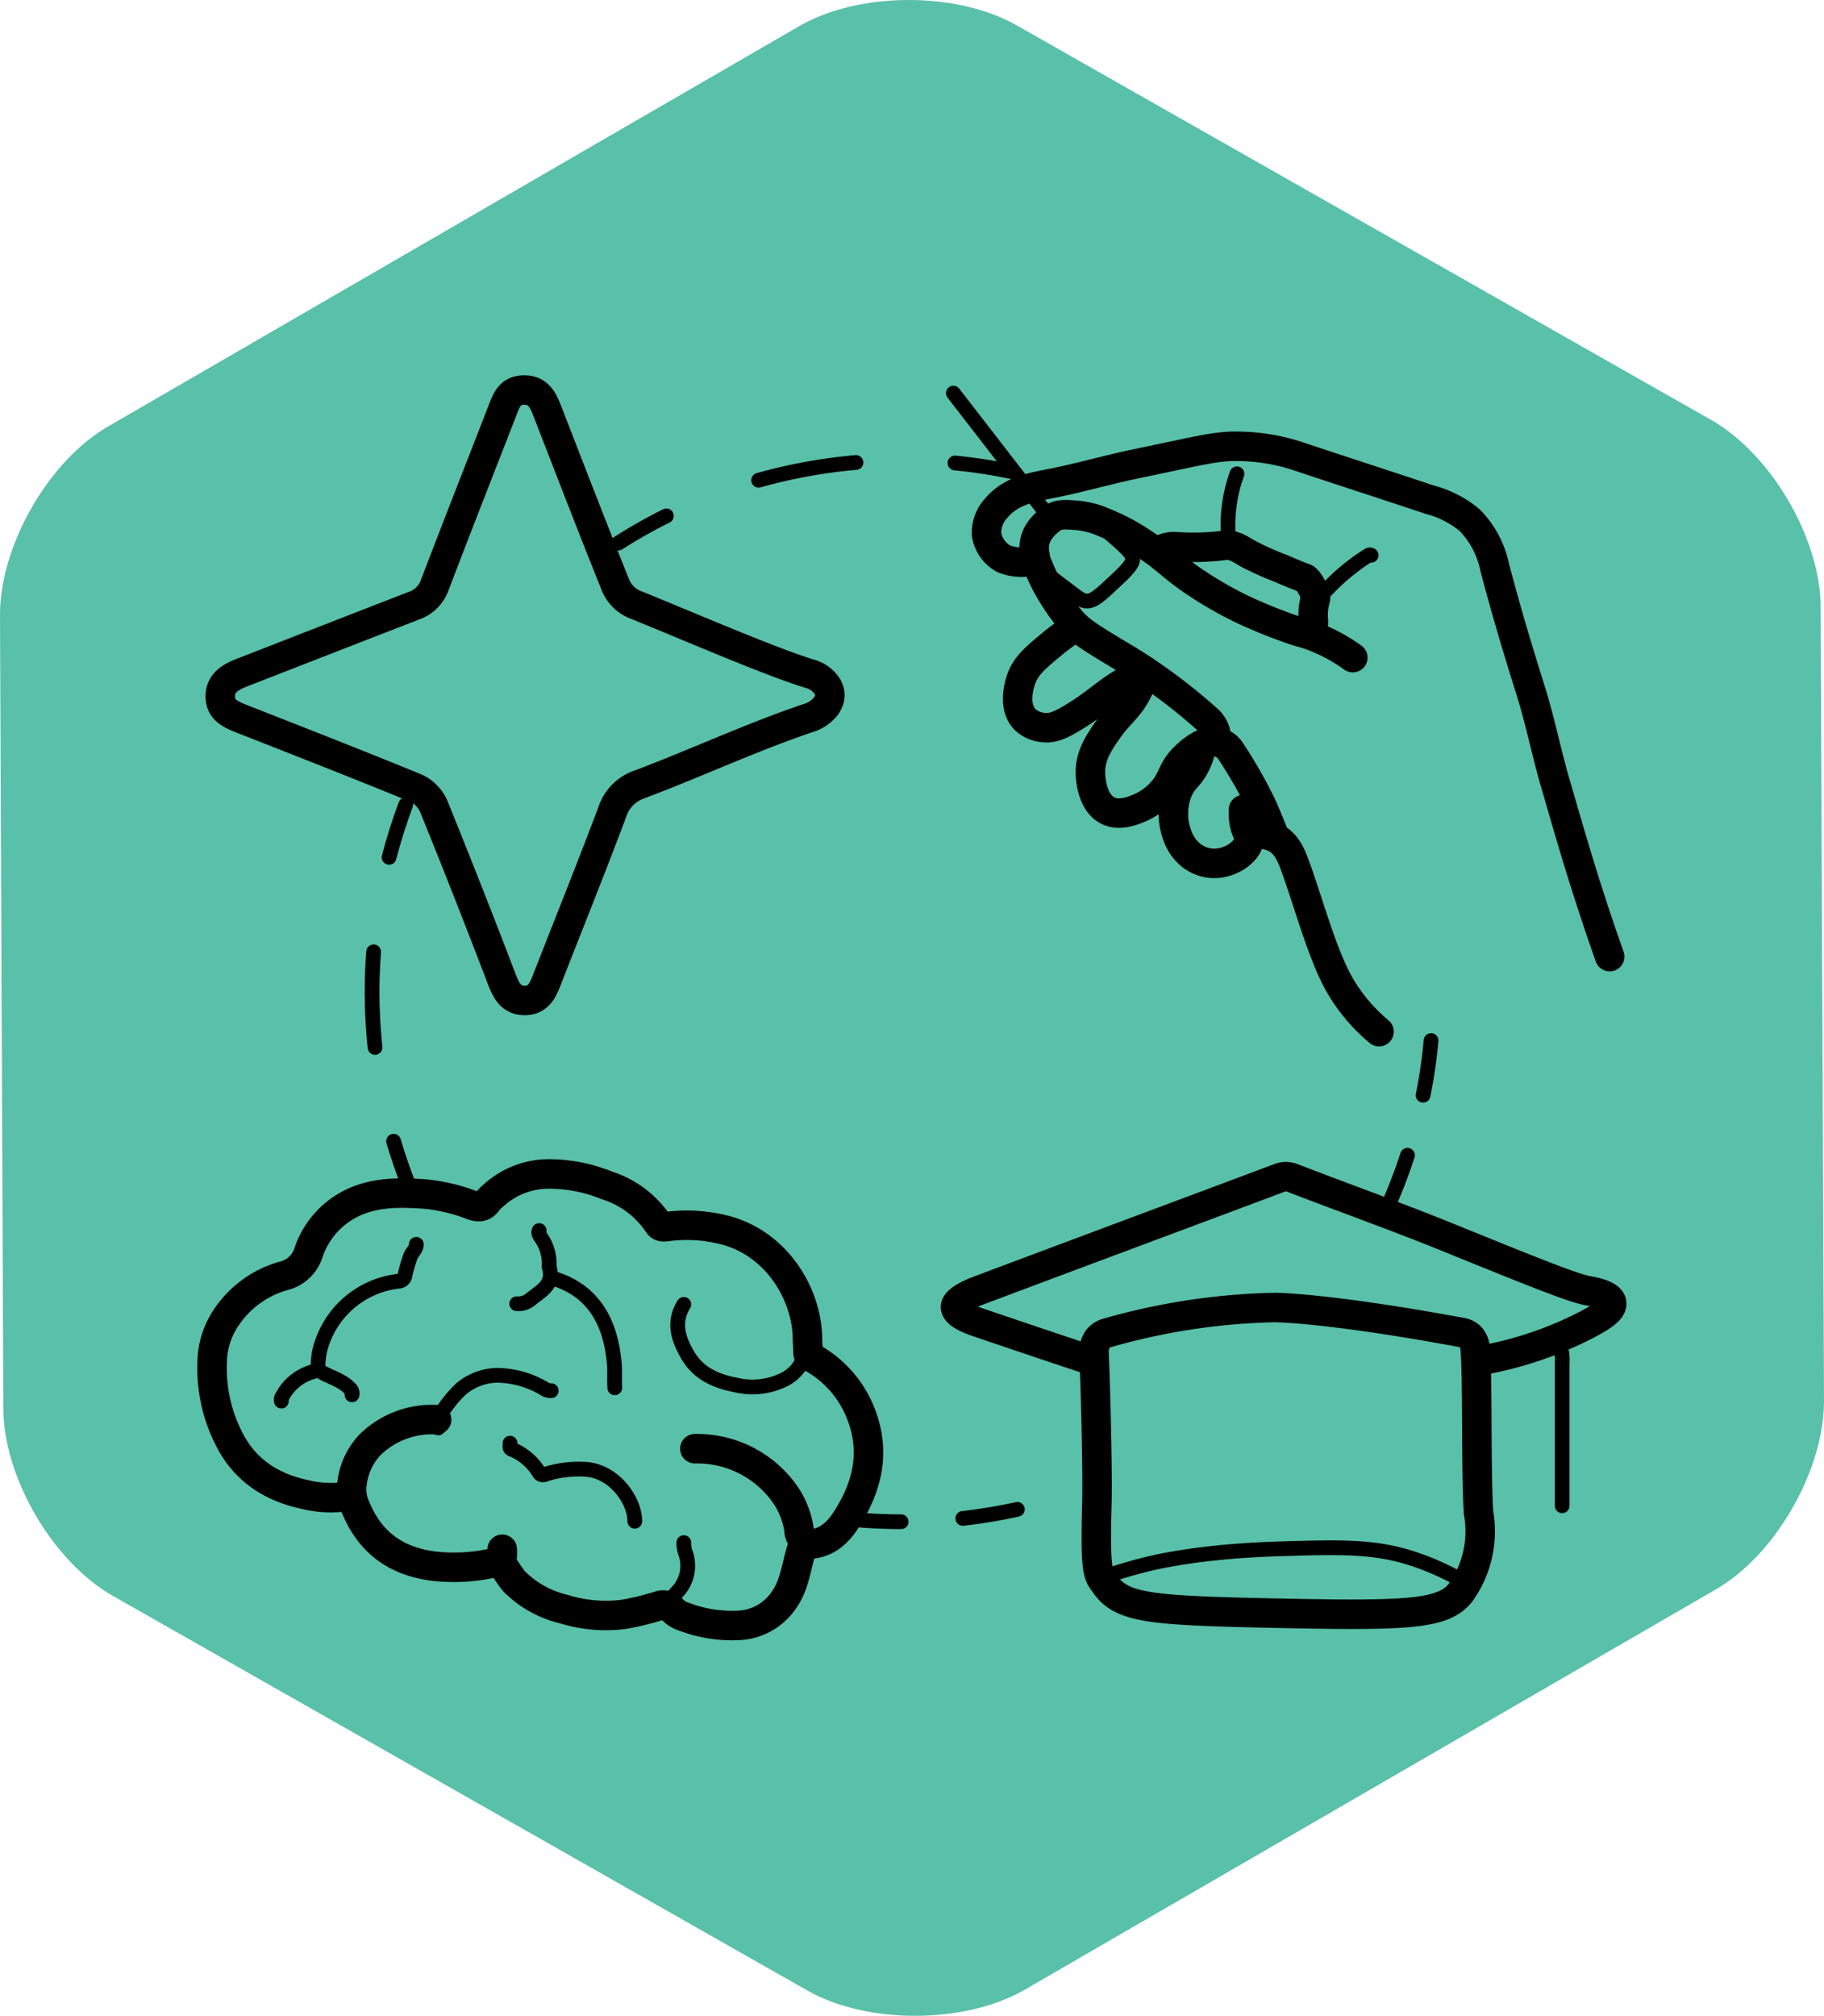 <svg version="1.1" viewBox="0 0 247.51 273.52" xmlns="http://www.w3.org/2000/svg"><defs><style>.cls-1{fill:#59c0a9;}.cls-2,.cls-3,.cls-4,.cls-5{fill:none;stroke:#000;stroke-linecap:round;stroke-linejoin:round;}.cls-2{stroke-width:4px;}.cls-3,.cls-4,.cls-5{stroke-width:2px;}.cls-4{stroke-dasharray:12.99 12.99;}.cls-5{stroke-dasharray:13.45 13.45;}</style></defs><g transform="translate(-52.28 -29.588)" data-name="Calque 4"><path class="cls-1" d="m299.79 219.7c0 9.35-6.55 20.84-14.64 25.53l-93.8 54.33c-8.1 4.69-21.38 4.74-29.51.12l-94.25-53.55c-8.14-4.62-14.82-16.06-14.86-25.41l-.45-107.72c0-9.35 6.55-20.84 14.64-25.53l93.8-54.33c8.1-4.69 21.37-4.74 29.51-.12l94.25 53.55c8.13 4.62 14.82 16.06 14.86 25.41z"/><path class="cls-2" d="m200.74 213.3a3 3 0 01.53-2.05 2.55 2.55 0 011.31-.82 89.14 89.14 0 0122.68-3.43s7 0 25.35 3.39a2.19 2.19 0 011.18.57 2.52 2.52 0 01.65 1.54c.38 3.7.1 16.39.47 22.33a14.31 14.31 0 01-2.19 10.5c-2.2 3.37-7.09 3.54-25.73 3.14-16.47-.36-20.45-.65-22.72-3.89-.93-1.33-1.42-1.17-1.15-10.8.14-5.15-.28-18.56-.38-20.48z"/><path class="cls-3" d="m201.69 243.7c1.31-.46 3.16-1.07 5.41-1.66 1.56-.41 7.66-1.95 18.71-2.29 8.75-.27 13.23-.37 18.63 1.48a35.47 35.47 0 016.81 3.18"/><path class="cls-3" d="m263.7 211.54a6 6 0 01.56 3q0 9.69 0 19.36"/><path class="cls-2" d="m200.47 214.22c-5.72-1.9-10.84-3.63-15.31-5.15-1.12-.38-3.2-1.12-3.22-2.13s2.45-2 3.31-2.31c0 0 5.66-2.13 19.92-7.46 6.91-2.59 13.83-5.16 20.73-7.76a2.7 2.7 0 01.81-.16 2.63 2.63 0 01.95.17c7 2.71 14.11 5.23 21.08 8.06 11.28 4.58 16.93 6.87 19 7.24.7.13 3 .52 3.22 1.57s-1.4 2-3.51 3.12a50.19 50.19 0 01-14.45 4.81"/><path class="cls-2" d="m161.37 239.09c2.62.22 4.4-1.23 5.68-3.21 2.83-4.35 4.06-9 2.18-14.12a14.83 14.83 0 00-6.85-8c-.35-.2-.45-.34-.46-.69 0-.68-.07-1.37-.08-2.06-.11-5.89-4.32-13.19-12.09-14.72a20.69 20.69 0 00-6.93-.28c-.43.06-.92.13-1.22-.36a13.2 13.2 0 00-7-5.23 20.9 20.9 0 00-7.87-1.54 11.13 11.13 0 00-7.58 3 4.43 4.43 0 00-.74.76c-.56.8-1.22.78-2.08.48a23.86 23.86 0 00-6.46-1.52c-2.94-.19-5.88-.28-8.71.76a11.56 11.56 0 00-7 7.14 4.68 4.68 0 01-3.33 3.19 13.86 13.86 0 00-8.16 6.15 11.1 11.1 0 00-1.6 5.62 21 21 0 002.63 11c2.19 3.9 5.69 6 9.93 6.91a14.7 14.7 0 006.09.21"/><path class="cls-3" d="m145.07 206.58c-1.51 2.45-.74 4.72.56 6.93 1.45 2.46 3.83 3.5 6.47 4a9.69 9.69 0 006.56-.72 5.44 5.44 0 002.07-1.77 4.17 4.17 0 011.29-1.42"/><path class="cls-2" d="m146.57 226.16a14.59 14.59 0 0112.36 6.37 11.33 11.33 0 011.78 4.68.34.34 0 010 .1c0 .71.76 1.33.53 1.95-.89 2.46-1 5.2-2.58 7.42a7.81 7.81 0 01-6.29 3.46 18.25 18.25 0 01-7.31-1.2 3.47 3.47 0 01-1.58-1 1.58 1.58 0 00-1.79-.46 39.51 39.51 0 01-4.77 1.16 19.33 19.33 0 01-8.15-.72 14 14 0 01-6.67-3.71c-.61-.67-1-1.45-1.59-2.16a.6.6 0 01-.17-.56 6.86 6.86 0 00.09-1.69"/><path class="cls-2" d="m111.53 222.22a12 12 0 00-9 3.37 9.21 9.21 0 00-2.48 5.25 6 6 0 00.61 3.57c2 4.67 5.59 7.1 10.59 7.7a24.43 24.43 0 007.68-.39 7.15 7.15 0 011.31 0"/><path class="cls-3" d="m127.17 203c5.84 1.66 8 6.3 8.46 11.52.11 1.13 0 2.25.07 3.38"/><path class="cls-3" d="m108.77 198.43c0 .63-.49 1-.73 1.48a18.23 18.23 0 00-.81 2.74.89.89 0 01-.85.78 12.45 12.45 0 00-10.76 9.62 13.9 13.9 0 00-.2 2.43"/><path class="cls-3" d="m138.42 236c0-2.88-2.9-7-7-7.06a14.92 14.92 0 00-5.15.69.63.63 0 01-.87-.27 7.68 7.68 0 00-3.63-3.1c-.49-.17-.21-.56-.28-.85"/><path class="cls-3" d="m127.08 218.29a1.61 1.61 0 01-.94-.27 12.9 12.9 0 00-6.37-1.82 7.83 7.83 0 00-4.87 1.8 16.53 16.53 0 00-3.15 4.05c-.21.3 0 .85 0 1.29"/><path class="cls-3" d="m125.44 196.56c-.16.37.06.66.24.93a6.2 6.2 0 011.12 3.84.6.6 0 000 .19c.75 2.38-1.16 3.25-2.54 4.39a2.6 2.6 0 01-1.86.58"/><path class="cls-3" d="m100.05 218.85a.87.87 0 00-.3-.86c-1.16-1.22-2.81-1.55-4.15-2.41a.39.39 0 00-.28 0 6.76 6.76 0 00-4.86 3.74 1 1 0 000 .38"/><path class="cls-3" d="m145.07 238.9a4.26 4.26 0 00.16 1.22 5.14 5.14 0 01-1 5.42 7.63 7.63 0 00-1.31 1.79"/><path class="cls-2" d="m162 127c-7.76 2.62-15.21 6.11-22.88 9a5.89 5.89 0 00-3.79 3.86c-2.83 7.53-5.84 15-8.76 22.48-.58 1.5-1.17 3-3.08 3s-2.54-1.4-3.13-2.91c-3-7.86-6.09-15.72-9.26-23.52a4.89 4.89 0 00-2.44-2.41c-7.79-3.19-15.64-6.26-23.49-9.34-1.48-.59-3-1.18-3-3.08s1.5-2.67 3.07-3.28c7.71-3 15.4-6 23.13-9a4.6 4.6 0 002.94-2.92c3-7.88 6.09-15.71 9.14-23.57.55-1.41 1-2.78 2.93-2.8s2.59 1.36 3.17 2.86c3.08 7.92 6.13 15.86 9.31 23.75a4.87 4.87 0 002.4 2.42c8.29 3.37 18.54 7.83 23.93 9.48a4.07 4.07 0 012.21 1.5 2.45 2.45 0 01.49 1.42 2.66 2.66 0 01-.44 1.33 4.68 4.68 0 01-2.45 1.73z"/><path class="cls-2" d="m270.71 159.39c-3.49-9.83-5.72-17.86-7.33-23.36-1.25-4.26-2.1-8.64-3.44-12.88-1.73-5.49-3.37-11-4.83-16.57a12.87 12.87 0 00-3.39-6.4 13.92 13.92 0 00-5.43-2.79c-6-2-12-3.94-18-5.94a26.49 26.49 0 00-7.17-1.28c-3.72-.16-5.27.41-14.73 2.36-3.89.81-7.71 1.93-11.61 2.69-2.56.49-5.36 1-7.27 3.27a4.91 4.91 0 00-1.36 3.63 4.66 4.66 0 002.27 3.26 6.33 6.33 0 003.43.41 1 1 0 00.75-.32.78.78 0 00.11-.63c-.44-2.15.68-3.65 2.18-4.81 1-.81 2.25-.59 3.45-.52a11.79 11.79 0 013.83 1 27.91 27.91 0 015.09 2.69c3.44 2.27 3.58 2.86 6.63 5a52.1 52.1 0 006.84 4 68.36 68.36 0 006.88 2.8c1.25.44 1.62.46 2.62.82a23.69 23.69 0 015.62 3"/><path class="cls-2" d="m221.79 142.91a5.42 5.42 0 013.51.34c1.63.84 2.26 2.52 2.88 4.26 1.72 4.78 3.53 11.53 5.82 15.61a23.77 23.77 0 005.41 6.45"/><path class="cls-2" d="m207.65 120.64a28.28 28.28 0 00-3.22 1.74c-2.52 1.57-3.52 2.74-6.53 4.56-1.83 1.1-2.76 1.45-3.86 1.38a4.14 4.14 0 01-2.69-1.13c-1.8-1.88-.59-5.21-.46-5.56.67-1.76 1.88-2.77 4.14-4.65a32.3 32.3 0 013.31-2.41"/><path class="cls-2" d="m225.3 143.25c-.67-1.71-1.27-3.13-1.73-4.19a62 62 0 00-4.24-7.47 2.89 2.89 0 00-.84-.89 3.38 3.38 0 00-1.18-.48c-.88-.16-2.52.33-4.37 2.21s-1.36 3-3.37 5a8.75 8.75 0 01-2.7 1.81c-.92.37-2.64 1.07-4.14.39-2.47-1.11-2.49-5-2.49-5.26 0-2.36 1.23-4.11 2.36-5.74 1.62-2.34 2.91-2.92 4.16-5.54a13.74 13.74 0 00.89-2.42"/><path class="cls-2" d="m209.76 104.25a3.43 3.43 0 011.94-.49 34 34 0 006.38-.13c1.48-.29 2.4.42 3.52 1.07a41 41 0 004.44 2c1.09.47 2.19.93 3.3 1.35.54.21 1.63 2.3 1.43 2.82a7.87 7.87 0 00-.26 3 12.39 12.39 0 01-.21 1.93"/><path class="cls-2" d="m217.22 130.13a2.9 2.9 0 000-1.18 3.49 3.49 0 00-1.11-1.75 75.44 75.44 0 00-10.69-8c-5.72-3.4-6.64-4.07-7.75-5.33a30.22 30.22 0 01-3.43-5.08 28.64 28.64 0 01-1.53-3.5"/><path class="cls-3" d="m220.13 93.88a20.61 20.61 0 00-1.07 9.5"/><path class="cls-2" d="m215.33 130.64a8.52 8.52 0 01-1 3c-.79 1.43-1.46 1.6-2.14 3.06a7.85 7.85 0 00-.68 3.14 8 8 0 00.53 3.1 5.89 5.89 0 002 2.8 5.12 5.12 0 003 1c2.22 0 4.57-1.55 4.76-3.26.07-.65-.44-.91-.68-2.26a8 8 0 01-.1-1.78"/><path class="cls-3" d="m238.34 104.93c-.18-.09-.3-.05-.49.08a29.4 29.4 0 00-5.8 4.87 2.93 2.93 0 01-1.17.67"/><path class="cls-3" d="m200.38 99.88c.74.6 1.74 1.44 2.92 2.47 2.3 2 2.66 2.48 2.68 3.1s-.78 1.52-2.39 3c-1.92 1.81-2.9 2.72-3.83 2.69-.71 0-1.07-.36-3.25-2-1.3-1-2.36-1.79-3-2.27"/><line class="cls-3" x1="181.65" x2="194.87" y1="82.93" y2="100.03"/><path class="cls-3" d="m108.18 191.5a73.74 73.74 0 01-2.49-7.06"/><path class="cls-4" d="m103.17 171.71a74.14 74.14 0 01-.4-7.64 72.83 72.83 0 011-11.8"/><path class="cls-3" d="m105.08 145.92a71.59 71.59 0 012.26-7.15"/><path class="cls-3" d="m190.33 234.39a74.63 74.63 0 01-7.4 1.23"/><path class="cls-3" d="m174.56 236.07a71.06 71.06 0 01-7.48-.4"/><path class="cls-3" d="m246.47 170.78a69.77 69.77 0 01-1.08 7.42"/><path class="cls-3" d="m243.27 186.35a72.59 72.59 0 01-2.69 7"/><path class="cls-3" d="m136.18 103.28a71.89 71.89 0 016.52-3.69"/><path class="cls-5" d="m155.22 94.75a72.12 72.12 0 0119.56-2.68h.38"/><path class="cls-3" d="m181.87 92.41a72.07 72.07 0 017.42 1.12"/></g></svg>
